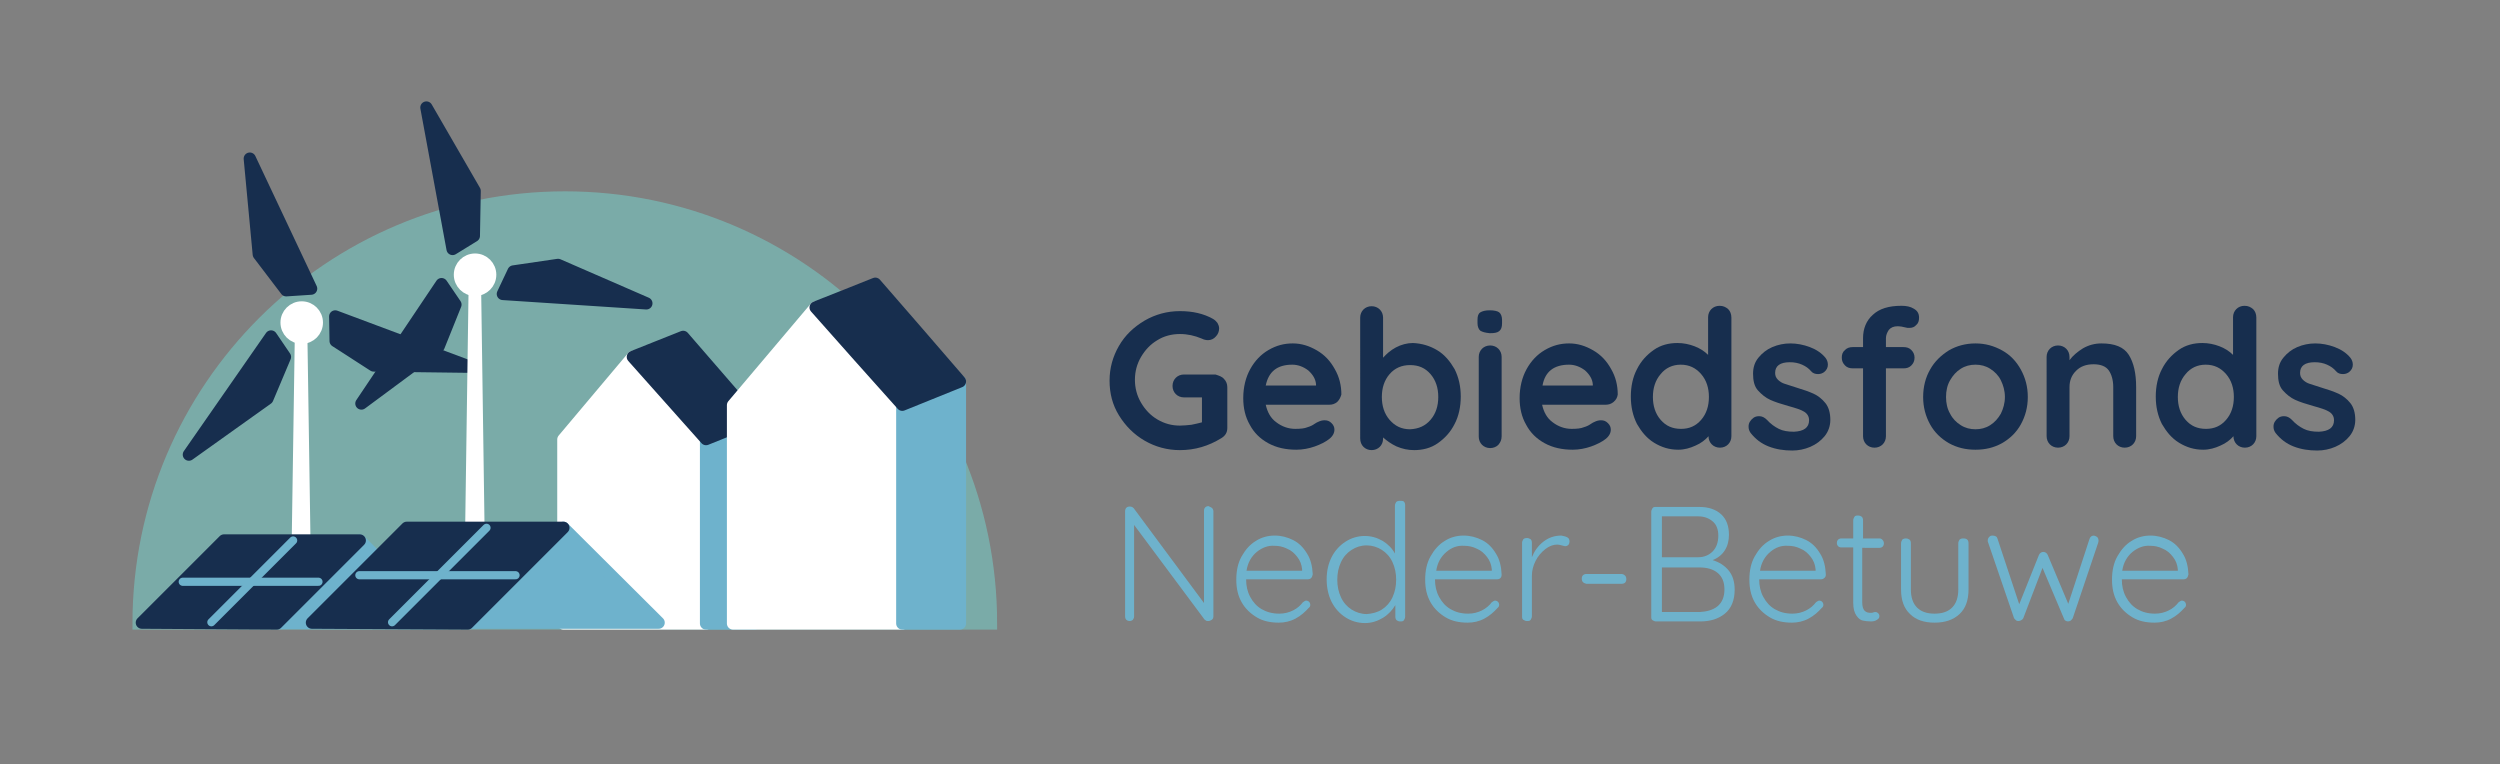 <?xml version="1.0" encoding="utf-8"?>
<!-- Generator: Adobe Illustrator 28.1.0, SVG Export Plug-In . SVG Version: 6.00 Build 0)  -->
<svg version="1.1" id="Basis" xmlns="http://www.w3.org/2000/svg" xmlns:xlink="http://www.w3.org/1999/xlink" x="0px" y="0px"
	 viewBox="0 0 611.5 186.9" style="enable-background:new 0 0 611.5 186.9;" xml:space="preserve">
<rect x="0" y="0" width="611.5" height="186.9" fill="#808080" stroke="none"/>
<style type="text/css">
	.st0{fill:#172E4E;}
	.st1{fill:#6EB2CC;}
	.st2{fill:#7AABA8;stroke:#7AABA8;stroke-width:3;stroke-miterlimit:10;}
	.st3{fill:#FFFFFF;stroke:#FFFFFF;stroke-width:3;stroke-linecap:round;stroke-linejoin:round;stroke-miterlimit:10;}
	.st4{fill:#6EB2CC;stroke:#6EB2CC;stroke-width:3;stroke-linecap:round;stroke-linejoin:round;stroke-miterlimit:10;}
	.st5{fill:#172E4E;stroke:#172E4E;stroke-width:3;stroke-linecap:round;stroke-linejoin:round;stroke-miterlimit:10;}
	.st6{fill:#FFFFFF;}
	.st7{fill:none;stroke:#6EB2CC;stroke-width:2;stroke-linecap:round;stroke-linejoin:round;stroke-miterlimit:10;}
</style>
<g>
	<path class="st0" d="M299.4,92.7c0.5,0.5,0.8,1.2,0.8,2v10c0,1.1-0.5,1.9-1.5,2.5c-3.1,1.9-6.4,2.9-10.1,2.9c-3.1,0-6-0.8-8.6-2.3
		c-2.6-1.5-4.7-3.6-6.3-6.2s-2.3-5.4-2.3-8.5c0-3.1,0.8-5.9,2.3-8.5s3.6-4.6,6.3-6.2c2.6-1.5,5.5-2.3,8.6-2.3c3.1,0,5.8,0.6,8.1,1.9
		c0.5,0.3,0.8,0.6,1.1,1c0.2,0.4,0.4,0.8,0.4,1.3c0,0.8-0.3,1.5-0.8,2c-0.5,0.6-1.2,0.9-1.9,0.9c-0.5,0-1-0.1-1.6-0.4
		c-1.7-0.7-3.4-1.1-5.3-1.1c-2,0-3.9,0.5-5.5,1.5c-1.7,1-3,2.4-4,4.1c-1,1.7-1.5,3.6-1.5,5.6c0,2,0.5,3.9,1.5,5.6
		c1,1.7,2.3,3.1,4,4.1c1.7,1,3.5,1.5,5.5,1.5c0.9,0,1.8-0.1,2.8-0.2c1-0.2,1.9-0.4,2.6-0.6v-6.1h-4.4c-0.8,0-1.5-0.3-2-0.8
		c-0.5-0.5-0.8-1.2-0.8-2c0-0.8,0.3-1.5,0.8-2c0.5-0.5,1.2-0.8,2-0.8h7.7C298.2,91.9,298.9,92.1,299.4,92.7z"/>
	<path class="st0" d="M327.1,98.3c-0.6,0.5-1.2,0.7-2,0.7h-15.5c0.4,1.8,1.2,3.3,2.6,4.3c1.3,1,2.9,1.6,4.6,1.6c1.3,0,2.3-0.1,3-0.4
		c0.7-0.2,1.3-0.5,1.7-0.8c0.4-0.3,0.7-0.4,0.9-0.5c0.6-0.3,1.1-0.4,1.6-0.4c0.7,0,1.2,0.2,1.7,0.7c0.5,0.5,0.7,1,0.7,1.6
		c0,0.8-0.4,1.6-1.3,2.3c-0.9,0.7-2.1,1.3-3.5,1.8s-3,0.8-4.5,0.8c-2.6,0-4.9-0.5-6.9-1.6s-3.5-2.6-4.5-4.5
		c-1.1-1.9-1.6-4.1-1.6-6.5c0-2.7,0.6-5.1,1.7-7.1c1.1-2,2.6-3.6,4.5-4.7s3.8-1.6,5.9-1.6c2.1,0,4,0.6,5.9,1.7s3.3,2.6,4.4,4.6
		c1.1,1.9,1.6,4,1.6,6.2C327.9,97.2,327.6,97.8,327.1,98.3z M309.6,94.3h12.3V94c-0.1-1.3-0.8-2.4-1.9-3.4c-1.2-0.9-2.5-1.4-3.9-1.4
		C312.4,89.2,310.3,90.9,309.6,94.3z"/>
	<path class="st0" d="M351.6,85.7c1.8,1.1,3.1,2.7,4.2,4.6c1,2,1.5,4.2,1.5,6.7s-0.5,4.8-1.5,6.7c-1,2-2.4,3.5-4.1,4.7
		s-3.7,1.7-5.8,1.7c-1.5,0-2.9-0.3-4.3-0.9c-1.3-0.6-2.4-1.4-3.3-2.2v0.3c0,0.8-0.3,1.5-0.8,2c-0.5,0.5-1.2,0.8-2,0.8
		c-0.8,0-1.5-0.3-2-0.8c-0.5-0.5-0.8-1.2-0.8-2.1V77.7c0-0.8,0.3-1.5,0.8-2c0.5-0.5,1.2-0.8,2-0.8c0.8,0,1.5,0.3,2,0.8
		c0.5,0.5,0.8,1.2,0.8,2v9.8c0.8-0.9,1.8-1.8,3.1-2.5c1.3-0.7,2.8-1.1,4.2-1.1C347.8,84,349.8,84.6,351.6,85.7z M349.9,102.7
		c1.3-1.5,1.9-3.4,1.9-5.6s-0.6-4.1-1.9-5.6c-1.3-1.5-2.9-2.2-5-2.2c-2,0-3.7,0.7-5,2.2c-1.3,1.5-1.9,3.4-1.9,5.6s0.6,4.1,1.9,5.6
		s2.9,2.3,5,2.3C347,104.9,348.6,104.2,349.9,102.7z"/>
	<path class="st0" d="M362.1,80.9c-0.4-0.3-0.7-1-0.7-1.8v-0.9c0-0.9,0.2-1.5,0.7-1.8c0.5-0.3,1.2-0.5,2.3-0.5
		c1.1,0,1.9,0.2,2.3,0.5c0.4,0.3,0.7,1,0.7,1.8v0.9c0,0.9-0.2,1.5-0.7,1.9s-1.2,0.5-2.3,0.5C363.3,81.4,362.6,81.2,362.1,80.9z
		 M366.5,108.8c-0.5,0.5-1.2,0.8-2,0.8c-0.8,0-1.5-0.3-2-0.8c-0.5-0.5-0.8-1.2-0.8-2V87.3c0-0.8,0.3-1.5,0.8-2
		c0.5-0.5,1.2-0.8,2-0.8c0.8,0,1.5,0.3,2,0.8c0.5,0.5,0.8,1.2,0.8,2v19.4C367.3,107.6,367,108.2,366.5,108.8z"/>
	<path class="st0" d="M394.7,98.3c-0.6,0.5-1.2,0.7-2,0.7h-15.5c0.4,1.8,1.2,3.3,2.6,4.3c1.3,1,2.9,1.6,4.6,1.6c1.3,0,2.3-0.1,3-0.4
		c0.7-0.2,1.3-0.5,1.7-0.8c0.4-0.3,0.7-0.4,0.9-0.5c0.6-0.3,1.1-0.4,1.6-0.4c0.7,0,1.2,0.2,1.7,0.7c0.5,0.5,0.7,1,0.7,1.6
		c0,0.8-0.4,1.6-1.3,2.3c-0.9,0.7-2.1,1.3-3.5,1.8s-3,0.8-4.5,0.8c-2.6,0-4.9-0.5-6.9-1.6s-3.5-2.6-4.5-4.5
		c-1.1-1.9-1.6-4.1-1.6-6.5c0-2.7,0.6-5.1,1.7-7.1c1.1-2,2.6-3.6,4.5-4.7s3.8-1.6,5.9-1.6c2.1,0,4,0.6,5.9,1.7s3.3,2.6,4.4,4.6
		c1.1,1.9,1.6,4,1.6,6.2C395.6,97.2,395.3,97.8,394.7,98.3z M377.3,94.3h12.3V94c-0.1-1.3-0.8-2.4-1.9-3.4c-1.2-0.9-2.5-1.4-3.9-1.4
		C380.1,89.2,377.9,90.9,377.3,94.3z"/>
	<path class="st0" d="M422.7,75.6c0.5,0.5,0.8,1.2,0.8,2.1v29c0,0.8-0.3,1.5-0.8,2c-0.5,0.5-1.2,0.8-2,0.8c-0.8,0-1.5-0.3-2-0.8
		c-0.5-0.5-0.8-1.2-0.8-2c-0.8,0.9-1.8,1.7-3.2,2.3c-1.3,0.6-2.7,1-4.2,1c-2.2,0-4.1-0.6-5.9-1.7c-1.8-1.1-3.1-2.7-4.2-4.6
		c-1-2-1.5-4.2-1.5-6.7s0.5-4.8,1.5-6.7c1-2,2.4-3.5,4.1-4.7s3.7-1.7,5.8-1.7c1.5,0,2.9,0.3,4.2,0.8c1.3,0.5,2.4,1.2,3.3,2.1v-9.2
		c0-0.8,0.3-1.5,0.8-2c0.5-0.5,1.2-0.8,2-0.8C421.5,74.8,422.1,75.1,422.7,75.6z M416.1,102.7c1.3-1.5,1.9-3.4,1.9-5.6
		s-0.6-4.1-1.9-5.6c-1.3-1.5-2.9-2.3-5-2.3c-2,0-3.7,0.8-4.9,2.3c-1.3,1.5-1.9,3.4-1.9,5.6s0.6,4.1,1.9,5.6c1.3,1.5,2.9,2.2,5,2.2
		C413.2,104.9,414.8,104.2,416.1,102.7z"/>
	<path class="st0" d="M427.7,104.3c0-0.8,0.4-1.5,1.2-2.1c0.4-0.3,0.9-0.4,1.4-0.4c0.7,0,1.3,0.3,1.9,0.9c0.9,1,1.9,1.7,2.9,2.2
		s2.2,0.7,3.7,0.7c2.4-0.1,3.7-1,3.7-2.8c0-0.9-0.4-1.6-1.2-2.1c-0.8-0.5-2.1-0.9-3.9-1.4c-1.8-0.5-3.3-1-4.4-1.5s-2.1-1.3-3-2.3
		s-1.2-2.4-1.2-4.1c0-1.5,0.4-2.8,1.3-3.9c0.9-1.1,2-2,3.4-2.6c1.4-0.6,2.9-0.9,4.4-0.9c1.6,0,3.2,0.3,4.8,0.9
		c1.6,0.6,2.9,1.5,3.8,2.6c0.4,0.5,0.6,1.1,0.6,1.7c0,0.7-0.3,1.3-0.9,1.8c-0.4,0.3-0.9,0.5-1.5,0.5c-0.7,0-1.3-0.2-1.7-0.7
		c-0.6-0.7-1.3-1.2-2.2-1.6c-0.9-0.4-1.9-0.6-3-0.6c-2.4,0-3.6,0.9-3.6,2.6c0,0.7,0.2,1.2,0.7,1.7c0.4,0.4,1,0.8,1.7,1
		s1.6,0.5,2.8,0.9c1.7,0.5,3.1,1,4.2,1.5c1.1,0.5,2.1,1.3,2.9,2.3c0.8,1,1.2,2.4,1.2,4.1c0,1.5-0.5,2.9-1.4,4
		c-0.9,1.1-2.1,2-3.5,2.6s-2.9,0.9-4.4,0.9c-2.1,0-4-0.3-5.8-1c-1.8-0.7-3.2-1.8-4.4-3.3C427.8,105.3,427.7,104.9,427.7,104.3z"/>
	<path class="st0" d="M462,80.7c-0.4,0.6-0.7,1.3-0.7,2v2.2h4.3c0.8,0,1.4,0.2,1.9,0.7c0.5,0.5,0.8,1.1,0.8,1.9s-0.3,1.4-0.8,1.9
		c-0.5,0.5-1.1,0.7-1.9,0.7h-4.3v16.6c0,0.8-0.3,1.5-0.8,2c-0.5,0.5-1.2,0.8-2,0.8c-0.8,0-1.5-0.3-2-0.8c-0.5-0.5-0.8-1.2-0.8-2
		V90.1h-2.5c-0.8,0-1.4-0.2-1.9-0.7c-0.5-0.5-0.8-1.1-0.8-1.9s0.2-1.4,0.8-1.9c0.5-0.5,1.1-0.7,1.9-0.7h2.5v-2.2
		c0-2.3,0.8-4.3,2.4-5.7c1.6-1.5,3.9-2.2,7-2.2c1.2,0,2.2,0.2,3,0.7c0.9,0.5,1.3,1.2,1.3,2.2c0,0.8-0.2,1.4-0.7,1.8
		c-0.4,0.5-1,0.7-1.6,0.7c-0.2,0-0.3,0-0.5,0c-0.2,0-0.4-0.1-0.5-0.1c-0.8-0.2-1.4-0.3-1.9-0.3C463.2,79.8,462.5,80.1,462,80.7z"/>
	<path class="st0" d="M494.3,103.8c-1.1,2-2.7,3.5-4.6,4.6c-2,1.1-4.1,1.6-6.5,1.6c-2.4,0-4.5-0.5-6.5-1.6c-1.9-1.1-3.5-2.6-4.6-4.6
		c-1.1-2-1.7-4.2-1.7-6.7s0.6-4.8,1.7-6.7c1.1-2,2.7-3.5,4.6-4.7c1.9-1.1,4.1-1.7,6.5-1.7c2.4,0,4.5,0.6,6.5,1.7
		c2,1.1,3.5,2.7,4.6,4.7c1.1,2,1.7,4.2,1.7,6.7S495.4,101.8,494.3,103.8z M489.4,93c-0.6-1.2-1.5-2.1-2.6-2.8s-2.3-1-3.6-1
		c-1.3,0-2.5,0.3-3.6,1c-1.1,0.7-1.9,1.6-2.6,2.8s-1,2.6-1,4.1s0.3,2.9,1,4.1c0.6,1.2,1.5,2.1,2.6,2.8c1.1,0.7,2.3,1,3.6,1
		c1.3,0,2.5-0.3,3.6-1c1.1-0.7,1.9-1.6,2.6-2.8c0.6-1.2,1-2.6,1-4.1S490,94.2,489.4,93z"/>
	<path class="st0" d="M520.7,86.8c1.2,1.9,1.8,4.5,1.8,7.9v12c0,0.8-0.3,1.5-0.8,2c-0.5,0.5-1.2,0.8-2,0.8s-1.5-0.3-2-0.8
		c-0.5-0.5-0.8-1.2-0.8-2v-12c0-1.7-0.4-3.1-1.1-4.1c-0.7-1-2-1.5-3.7-1.5c-1.8,0-3.2,0.5-4.3,1.6s-1.6,2.4-1.6,4v12
		c0,0.8-0.3,1.5-0.8,2c-0.5,0.5-1.2,0.8-2,0.8c-0.8,0-1.5-0.3-2-0.8c-0.5-0.5-0.8-1.2-0.8-2V87.3c0-0.8,0.3-1.5,0.8-2
		c0.5-0.5,1.2-0.8,2-0.8c0.8,0,1.5,0.3,2,0.8c0.5,0.5,0.8,1.2,0.8,2v0.8c0.8-1.1,2-2.1,3.3-2.9c1.4-0.8,2.9-1.2,4.5-1.2
		C517.3,84,519.5,84.9,520.7,86.8z"/>
	<path class="st0" d="M551.1,75.6c0.5,0.5,0.8,1.2,0.8,2.1v29c0,0.8-0.3,1.5-0.8,2c-0.5,0.5-1.2,0.8-2,0.8c-0.8,0-1.5-0.3-2-0.8
		c-0.5-0.5-0.8-1.2-0.8-2c-0.8,0.9-1.8,1.7-3.2,2.3c-1.3,0.6-2.7,1-4.2,1c-2.2,0-4.1-0.6-5.9-1.7c-1.8-1.1-3.1-2.7-4.2-4.6
		c-1-2-1.5-4.2-1.5-6.7s0.5-4.8,1.5-6.7c1-2,2.4-3.5,4.1-4.7s3.7-1.7,5.8-1.7c1.5,0,2.9,0.3,4.2,0.8c1.3,0.5,2.4,1.2,3.3,2.1v-9.2
		c0-0.8,0.3-1.5,0.8-2c0.5-0.5,1.2-0.8,2-0.8C549.9,74.8,550.5,75.1,551.1,75.6z M544.5,102.7c1.3-1.5,1.9-3.4,1.9-5.6
		s-0.6-4.1-1.9-5.6c-1.3-1.5-2.9-2.3-5-2.3c-2,0-3.7,0.8-4.9,2.3c-1.3,1.5-1.9,3.4-1.9,5.6s0.6,4.1,1.9,5.6c1.3,1.5,2.9,2.2,5,2.2
		C541.6,104.9,543.2,104.2,544.5,102.7z"/>
	<path class="st0" d="M556.1,104.3c0-0.8,0.4-1.5,1.2-2.1c0.4-0.3,0.9-0.4,1.4-0.4c0.7,0,1.3,0.3,1.9,0.9c0.9,1,1.9,1.7,2.9,2.2
		s2.2,0.7,3.7,0.7c2.4-0.1,3.7-1,3.7-2.8c0-0.9-0.4-1.6-1.2-2.1c-0.8-0.5-2.1-0.9-3.9-1.4c-1.8-0.5-3.3-1-4.4-1.5s-2.1-1.3-3-2.3
		s-1.2-2.4-1.2-4.1c0-1.5,0.4-2.8,1.3-3.9c0.9-1.1,2-2,3.4-2.6c1.4-0.6,2.9-0.9,4.4-0.9c1.6,0,3.2,0.3,4.8,0.9
		c1.6,0.6,2.9,1.5,3.8,2.6c0.4,0.5,0.6,1.1,0.6,1.7c0,0.7-0.3,1.3-0.9,1.8c-0.4,0.3-0.9,0.5-1.5,0.5c-0.7,0-1.3-0.2-1.7-0.7
		c-0.6-0.7-1.3-1.2-2.2-1.6c-0.9-0.4-1.9-0.6-3-0.6c-2.4,0-3.6,0.9-3.6,2.6c0,0.7,0.2,1.2,0.7,1.7c0.4,0.4,1,0.8,1.7,1
		s1.6,0.5,2.8,0.9c1.7,0.5,3.1,1,4.2,1.5c1.1,0.5,2.1,1.3,2.9,2.3c0.8,1,1.2,2.4,1.2,4.1c0,1.5-0.5,2.9-1.4,4
		c-0.9,1.1-2.1,2-3.5,2.6s-2.9,0.9-4.4,0.9c-2.1,0-4-0.3-5.8-1c-1.8-0.7-3.2-1.8-4.4-3.3C556.2,105.3,556.1,104.9,556.1,104.3z"/>
</g>
<g>
	<path class="st1" d="M296.5,124.3c0.2,0.2,0.3,0.5,0.3,0.8v25.6c0,0.4-0.1,0.7-0.4,0.9s-0.5,0.3-0.9,0.3c-0.2,0-0.4,0-0.5-0.1
		c-0.2-0.1-0.3-0.2-0.4-0.3l-17.2-23.1v22.4c0,0.3-0.1,0.5-0.3,0.8c-0.2,0.2-0.5,0.3-0.8,0.3c-0.3,0-0.6-0.1-0.8-0.3
		c-0.2-0.2-0.3-0.5-0.3-0.8v-25.7c0-0.4,0.1-0.7,0.3-0.9s0.5-0.3,0.8-0.3c0.4,0,0.7,0.1,1,0.4l17.2,23.2v-22.6
		c0-0.3,0.1-0.6,0.3-0.8c0.2-0.2,0.5-0.3,0.8-0.3C296,124,296.3,124.1,296.5,124.3z"/>
	<path class="st1" d="M320.7,141.4c-0.2,0.2-0.5,0.3-0.8,0.3h-15.1c0,1.6,0.3,3,1,4.3c0.7,1.3,1.6,2.3,2.8,3
		c1.2,0.7,2.6,1.1,4.3,1.1c1.3,0,2.4-0.3,3.4-0.8s1.8-1.2,2.4-2c0.3-0.2,0.6-0.4,0.8-0.4s0.5,0.1,0.7,0.3s0.3,0.5,0.3,0.7
		c0,0.3-0.1,0.6-0.4,0.8c-0.9,1-1.9,1.9-3.2,2.6c-1.3,0.7-2.7,1-4.1,1c-2.1,0-3.9-0.4-5.4-1.3s-2.8-2.1-3.7-3.7
		c-0.9-1.6-1.3-3.4-1.3-5.5c0-2.2,0.4-4.1,1.3-5.7c0.9-1.6,2-2.9,3.5-3.8c1.4-0.9,3-1.3,4.6-1.3c1.6,0,3.1,0.4,4.5,1.1
		c1.4,0.7,2.5,1.8,3.4,3.3c0.9,1.4,1.3,3.1,1.4,5.1C321,140.9,320.9,141.2,320.7,141.4z M307.4,135c-1.3,1.1-2.2,2.6-2.5,4.6h13.6
		v-0.3c-0.1-1.2-0.5-2.2-1.2-3.1c-0.7-0.9-1.5-1.6-2.5-2c-1-0.5-2-0.7-3.1-0.7C310.2,133.4,308.8,133.9,307.4,135z"/>
	<path class="st1" d="M343.4,122.7c0.2,0.2,0.3,0.5,0.3,0.9v27.2c0,0.3-0.1,0.6-0.3,0.9s-0.5,0.3-0.9,0.3s-0.6-0.1-0.9-0.3
		c-0.2-0.2-0.3-0.5-0.3-0.9V148c-0.7,1.2-1.7,2.3-3,3.1s-2.8,1.3-4.4,1.3c-1.8,0-3.4-0.5-4.8-1.4c-1.4-0.9-2.6-2.2-3.4-3.8
		c-0.8-1.6-1.2-3.5-1.2-5.5c0-2,0.4-3.8,1.2-5.4c0.8-1.6,2-2.9,3.4-3.8s3-1.4,4.7-1.4c1.6,0,3,0.4,4.4,1.2c1.3,0.8,2.3,1.8,3,3.1
		v-11.7c0-0.3,0.1-0.6,0.3-0.9c0.2-0.2,0.5-0.3,0.9-0.3S343.2,122.5,343.4,122.7z M338,149.1c1.1-0.7,2-1.7,2.6-3
		c0.6-1.3,0.9-2.7,0.9-4.3c0-1.6-0.3-3-0.9-4.3c-0.6-1.3-1.5-2.3-2.6-3s-2.4-1.1-3.7-1.1c-1.4,0-2.6,0.4-3.7,1.1
		c-1.1,0.7-2,1.7-2.6,3c-0.6,1.3-0.9,2.7-0.9,4.3c0,1.6,0.3,3,0.9,4.3s1.5,2.3,2.6,3c1.1,0.7,2.4,1.1,3.7,1.1
		C335.6,150.1,336.9,149.8,338,149.1z"/>
	<path class="st1" d="M367,141.4c-0.2,0.2-0.5,0.3-0.8,0.3H351c0,1.6,0.3,3,1,4.3c0.7,1.3,1.6,2.3,2.8,3c1.2,0.7,2.6,1.1,4.3,1.1
		c1.3,0,2.4-0.3,3.4-0.8s1.8-1.2,2.4-2c0.3-0.2,0.6-0.4,0.8-0.4s0.5,0.1,0.7,0.3s0.3,0.5,0.3,0.7c0,0.3-0.1,0.6-0.4,0.8
		c-0.9,1-1.9,1.9-3.2,2.6c-1.3,0.7-2.7,1-4.1,1c-2.1,0-3.9-0.4-5.4-1.3s-2.8-2.1-3.7-3.7c-0.9-1.6-1.3-3.4-1.3-5.5
		c0-2.2,0.4-4.1,1.3-5.7c0.9-1.6,2-2.9,3.5-3.8c1.4-0.9,3-1.3,4.6-1.3c1.6,0,3.1,0.4,4.5,1.1c1.4,0.7,2.5,1.8,3.4,3.3
		c0.9,1.4,1.3,3.1,1.4,5.1C367.3,140.9,367.2,141.2,367,141.4z M353.8,135c-1.3,1.1-2.2,2.6-2.5,4.6h13.6v-0.3
		c-0.1-1.2-0.5-2.2-1.2-3.1c-0.7-0.9-1.5-1.6-2.5-2c-1-0.5-2-0.7-3.1-0.7C356.5,133.4,355.1,133.9,353.8,135z"/>
	<path class="st1" d="M383.3,131.4c0.4,0.2,0.6,0.5,0.6,1c0,0.4-0.1,0.7-0.3,0.9c-0.2,0.2-0.5,0.3-0.8,0.3c-0.1,0-0.4-0.1-0.8-0.2
		c-0.4-0.1-0.8-0.2-1.1-0.2c-1,0-2,0.4-2.9,1.1c-1,0.8-1.8,1.7-2.4,2.9c-0.6,1.2-0.9,2.4-0.9,3.6v9.9c0,0.3-0.1,0.6-0.3,0.9
		s-0.5,0.3-0.9,0.3c-0.3,0-0.6-0.1-0.9-0.3s-0.3-0.5-0.3-0.9v-17.9c0-0.3,0.1-0.6,0.3-0.9c0.2-0.2,0.5-0.3,0.9-0.3
		c0.3,0,0.6,0.1,0.9,0.3c0.2,0.2,0.3,0.5,0.3,0.9v3.5c0.6-1.5,1.5-2.8,2.8-3.8s2.7-1.5,4.4-1.5C382.4,131.1,382.9,131.2,383.3,131.4
		z"/>
	<path class="st1" d="M387.2,142.4c-0.2-0.2-0.3-0.5-0.3-0.9c0-0.3,0.1-0.6,0.3-0.8c0.2-0.2,0.5-0.3,0.8-0.3h8.6
		c0.3,0,0.6,0.1,0.9,0.4c0.2,0.2,0.3,0.5,0.3,0.9c0,0.3-0.1,0.6-0.3,0.8c-0.2,0.2-0.5,0.3-0.9,0.3H388
		C387.7,142.7,387.4,142.6,387.2,142.4z"/>
	<path class="st1" d="M422.8,139.5c1,1.2,1.5,2.8,1.5,4.7c0,2.6-0.8,4.6-2.4,5.9c-1.6,1.3-3.6,1.9-6,1.9h-10.8
		c-0.3,0-0.6-0.1-0.9-0.3s-0.3-0.5-0.3-0.9v-25.6c0-0.3,0.1-0.6,0.3-0.9s0.5-0.3,0.9-0.3h10.6c2.2,0,4,0.6,5.3,1.8
		c1.3,1.2,1.9,2.9,1.9,5c0,1.4-0.3,2.7-1,3.8s-1.7,1.9-3,2.4C420.5,137.5,421.8,138.3,422.8,139.5z M419,127.6
		c-0.9-0.8-2.1-1.3-3.6-1.3h-8.9v10h8.9c1.4,0,2.6-0.5,3.5-1.4c0.9-0.9,1.4-2.2,1.4-3.9C420.3,129.6,419.9,128.4,419,127.6z
		 M420.1,148.3c1.1-0.9,1.7-2.3,1.7-4.1c0-1.9-0.6-3.2-1.7-4.1c-1.1-0.9-2.6-1.3-4.4-1.3h-9.2v10.9h9.3
		C417.5,149.6,419,149.2,420.1,148.3z"/>
	<path class="st1" d="M446.2,141.4c-0.2,0.2-0.5,0.3-0.8,0.3h-15.1c0,1.6,0.3,3,1,4.3c0.7,1.3,1.6,2.3,2.8,3
		c1.2,0.7,2.6,1.1,4.3,1.1c1.3,0,2.4-0.3,3.4-0.8s1.8-1.2,2.4-2c0.3-0.2,0.6-0.4,0.8-0.4s0.5,0.1,0.7,0.3s0.3,0.5,0.3,0.7
		c0,0.3-0.1,0.6-0.4,0.8c-0.9,1-1.9,1.9-3.2,2.6c-1.3,0.7-2.7,1-4.1,1c-2.1,0-3.9-0.4-5.4-1.3s-2.8-2.1-3.7-3.7
		c-0.9-1.6-1.3-3.4-1.3-5.5c0-2.2,0.4-4.1,1.3-5.7c0.9-1.6,2-2.9,3.5-3.8c1.4-0.9,3-1.3,4.6-1.3c1.6,0,3.1,0.4,4.5,1.1
		c1.4,0.7,2.5,1.8,3.4,3.3c0.9,1.4,1.3,3.1,1.4,5.1C446.6,140.9,446.5,141.2,446.2,141.4z M433,135c-1.3,1.1-2.2,2.6-2.5,4.6h13.6
		v-0.3c-0.1-1.2-0.5-2.2-1.2-3.1c-0.7-0.9-1.5-1.6-2.5-2c-1-0.5-2-0.7-3.1-0.7C435.7,133.4,434.3,133.9,433,135z"/>
	<path class="st1" d="M455.5,133.9v13.4c0,1,0.2,1.7,0.6,2.1c0.4,0.4,0.9,0.5,1.5,0.5c0.2,0,0.4,0,0.6-0.1s0.4-0.1,0.6-0.1
		c0.2,0,0.4,0.1,0.6,0.3c0.2,0.2,0.3,0.4,0.3,0.7c0,0.4-0.2,0.7-0.6,0.9c-0.4,0.3-0.9,0.4-1.5,0.4c-0.7,0-1.4-0.1-1.9-0.2
		c-0.6-0.1-1.1-0.5-1.6-1.2c-0.5-0.7-0.8-1.7-0.8-3.2v-13.5h-2.9c-0.3,0-0.6-0.1-0.8-0.3c-0.2-0.2-0.3-0.5-0.3-0.8
		c0-0.3,0.1-0.6,0.3-0.8c0.2-0.2,0.5-0.3,0.8-0.3h2.9v-4.4c0-0.3,0.1-0.6,0.3-0.9s0.5-0.3,0.9-0.3s0.6,0.1,0.9,0.3
		c0.2,0.2,0.3,0.5,0.3,0.9v4.4h4c0.3,0,0.6,0.1,0.8,0.4c0.2,0.2,0.3,0.5,0.3,0.8c0,0.3-0.1,0.6-0.3,0.8c-0.2,0.2-0.5,0.3-0.8,0.3
		H455.5z"/>
	<path class="st1" d="M481.2,132c0.2,0.2,0.3,0.5,0.3,0.9v11.3c0,2.6-0.7,4.6-2.2,6c-1.5,1.4-3.5,2.1-6.1,2.1c-2.6,0-4.6-0.7-6-2.1
		c-1.5-1.4-2.2-3.4-2.2-6v-11.3c0-0.3,0.1-0.6,0.3-0.9c0.2-0.2,0.5-0.3,0.9-0.3c0.3,0,0.6,0.1,0.9,0.3c0.2,0.2,0.3,0.5,0.3,0.9v11.3
		c0,1.9,0.5,3.4,1.5,4.4c1,1,2.4,1.5,4.3,1.5c1.9,0,3.3-0.5,4.3-1.5c1-1,1.5-2.5,1.5-4.4v-11.3c0-0.3,0.1-0.6,0.3-0.9
		c0.2-0.2,0.5-0.3,0.9-0.3C480.7,131.7,481,131.8,481.2,132z"/>
	<path class="st1" d="M513,131.4c0.2,0.2,0.3,0.5,0.3,0.9c0,0,0,0.2-0.1,0.5l-6.2,18.4c-0.1,0.2-0.3,0.4-0.5,0.6
		c-0.2,0.1-0.4,0.2-0.7,0.2c-0.2,0-0.5-0.1-0.6-0.2c-0.2-0.1-0.3-0.3-0.4-0.6l-5.2-12.3l-4.7,12.3c-0.1,0.2-0.3,0.4-0.5,0.5
		s-0.4,0.2-0.6,0.2c-0.3,0-0.5,0-0.7-0.2s-0.4-0.3-0.5-0.6l-6.3-18.4c-0.1-0.2-0.1-0.3-0.1-0.5c0-0.3,0.1-0.6,0.4-0.9
		s0.5-0.3,0.9-0.3c0.2,0,0.5,0.1,0.7,0.2c0.2,0.1,0.3,0.3,0.4,0.6l5.3,16l4.8-12c0.2-0.5,0.6-0.8,1.1-0.8c0.5,0,0.9,0.3,1.1,0.8
		l5,11.9l5.2-15.9c0.2-0.5,0.5-0.8,1.1-0.8C512.5,131.1,512.8,131.2,513,131.4z"/>
	<path class="st1" d="M534.9,141.4c-0.2,0.2-0.5,0.3-0.8,0.3h-15.1c0,1.6,0.3,3,1,4.3c0.7,1.3,1.6,2.3,2.8,3
		c1.2,0.7,2.6,1.1,4.3,1.1c1.3,0,2.4-0.3,3.4-0.8s1.8-1.2,2.4-2c0.3-0.2,0.6-0.4,0.8-0.4s0.5,0.1,0.7,0.3s0.3,0.5,0.3,0.7
		c0,0.3-0.1,0.6-0.4,0.8c-0.9,1-1.9,1.9-3.2,2.6c-1.3,0.7-2.7,1-4.1,1c-2.1,0-3.9-0.4-5.4-1.3s-2.8-2.1-3.7-3.7
		c-0.9-1.6-1.3-3.4-1.3-5.5c0-2.2,0.4-4.1,1.3-5.7c0.9-1.6,2-2.9,3.5-3.8c1.4-0.9,3-1.3,4.6-1.3c1.6,0,3.1,0.4,4.5,1.1
		c1.4,0.7,2.5,1.8,3.4,3.3c0.9,1.4,1.3,3.1,1.4,5.1C535.2,140.9,535.1,141.2,534.9,141.4z M521.6,135c-1.3,1.1-2.2,2.6-2.5,4.6h13.6
		v-0.3c-0.1-1.2-0.5-2.2-1.2-3.1c-0.7-0.9-1.5-1.6-2.5-2c-1-0.5-2-0.7-3.1-0.7C524.4,133.4,523,133.9,521.6,135z"/>
</g>
<path id="Achtergrond" class="st2" d="M242.4,152.5c0-57.6-46.7-104.2-104.2-104.2S33.9,94.9,33.9,152.5H242.4z"/>
<g id="Huis_1_-_Links">
	<polygon class="st3" points="137.8,107.5 137.8,152.5 172.7,152.5 172.7,107.5 154.8,87.3 	"/>
	<path class="st4" d="M172.7,152.5c4,0,7.9,0,11.9,0c0-16.6,0-33.3,0-49.9l-11.9,4.7V152.5z"/>
	<path class="st5" d="M184.6,102.6c-4,1.6-7.9,3.2-11.9,4.8c-6-6.7-11.9-13.4-17.9-20.1c4.1-1.6,8.2-3.3,12.3-4.9
		C172.9,89.1,178.7,95.8,184.6,102.6z"/>
</g>
<g id="Huis_2_-_Rechts">
	<polygon class="st3" points="179.3,99.1 179.3,152.5 220.7,152.5 220.7,99.1 199.5,75.2 	"/>
	<path class="st4" d="M220.7,152.5c4.7,0,9.4,0,14.1,0c0-19.7,0-39.4,0-59.2l-14.1,5.5V152.5z"/>
	<path class="st5" d="M234.8,93.3c-4.7,1.9-9.4,3.8-14.1,5.7c-7.1-7.9-14.2-15.9-21.2-23.8c4.9-1.9,9.8-3.9,14.6-5.8
		C221,77.3,227.9,85.3,234.8,93.3z"/>
</g>
<g id="Windmolen_1_-_Links">
	<g>
		<circle class="st3" cx="73.8" cy="78.9" r="3.7"/>
		<polygon class="st5" points="76.1,70.6 61.1,38.8 63.3,62.2 70,71 		"/>
		<polygon class="st5" points="66.3,82.3 46.2,111.2 65.4,97.5 69.7,87.3 		"/>
		<polygon class="st5" points="82,77.4 114.9,89.7 91.4,89.4 82.1,83.4 		"/>
	</g>
	<g>
		<path class="st6" d="M75.2,82.8l0.8,53c0,3.1-4.5,3.2-4.7,0.1c0,0,0.8-53,0.8-53.1C72.3,80.9,75.1,80.8,75.2,82.8L75.2,82.8z"/>
	</g>
</g>
<g id="Windmolen_2_-_Rechts">
	<g>
		<circle class="st3" cx="116.2" cy="67.2" r="3.7"/>
		<polygon class="st5" points="108,69.5 88.4,98.7 107.3,84.7 111.4,74.5 		"/>
		<polygon class="st5" points="123,71.9 158.1,74.2 136.5,64.8 125.6,66.4 		"/>
		<polygon class="st5" points="110.7,60.9 104.3,26.3 116.1,46.7 115.9,57.7 		"/>
	</g>
	<g>
		<path class="st6" d="M117.7,71.5l0.8,56.1c0,3.1-4.5,3.1-4.7,0.1c0,0,0.8-56.1,0.8-56.1C114.7,69.6,117.6,69.5,117.7,71.5
			L117.7,71.5z"/>
	</g>
</g>
<g id="Zonnepaneel_1_-_Links">
	<g>
		<polygon class="st4" points="88,132.2 108.2,152.4 67.7,152.4 		"/>
		<polygon class="st5" points="34.7,152.3 46.2,140.8 54.8,132.2 88,132.2 67.7,152.5 		"/>
	</g>
	<line class="st7" x1="77.9" y1="142.3" x2="44.7" y2="142.3"/>
	<line class="st7" x1="71.7" y1="132.2" x2="51.7" y2="152.2"/>
</g>
<g id="Zonnepaneel_2_-_Rechts">
	<g>
		<polygon class="st4" points="137.8,129.1 161.1,152.3 114.4,152.3 		"/>
		<polygon class="st5" points="76.3,152.3 89.6,139 99.5,129.1 137.8,129.1 114.4,152.5 		"/>
	</g>
	<line class="st7" x1="126.1" y1="140.7" x2="87.9" y2="140.7"/>
	<line class="st7" x1="119" y1="129.1" x2="95.9" y2="152.2"/>
</g>
</svg>
